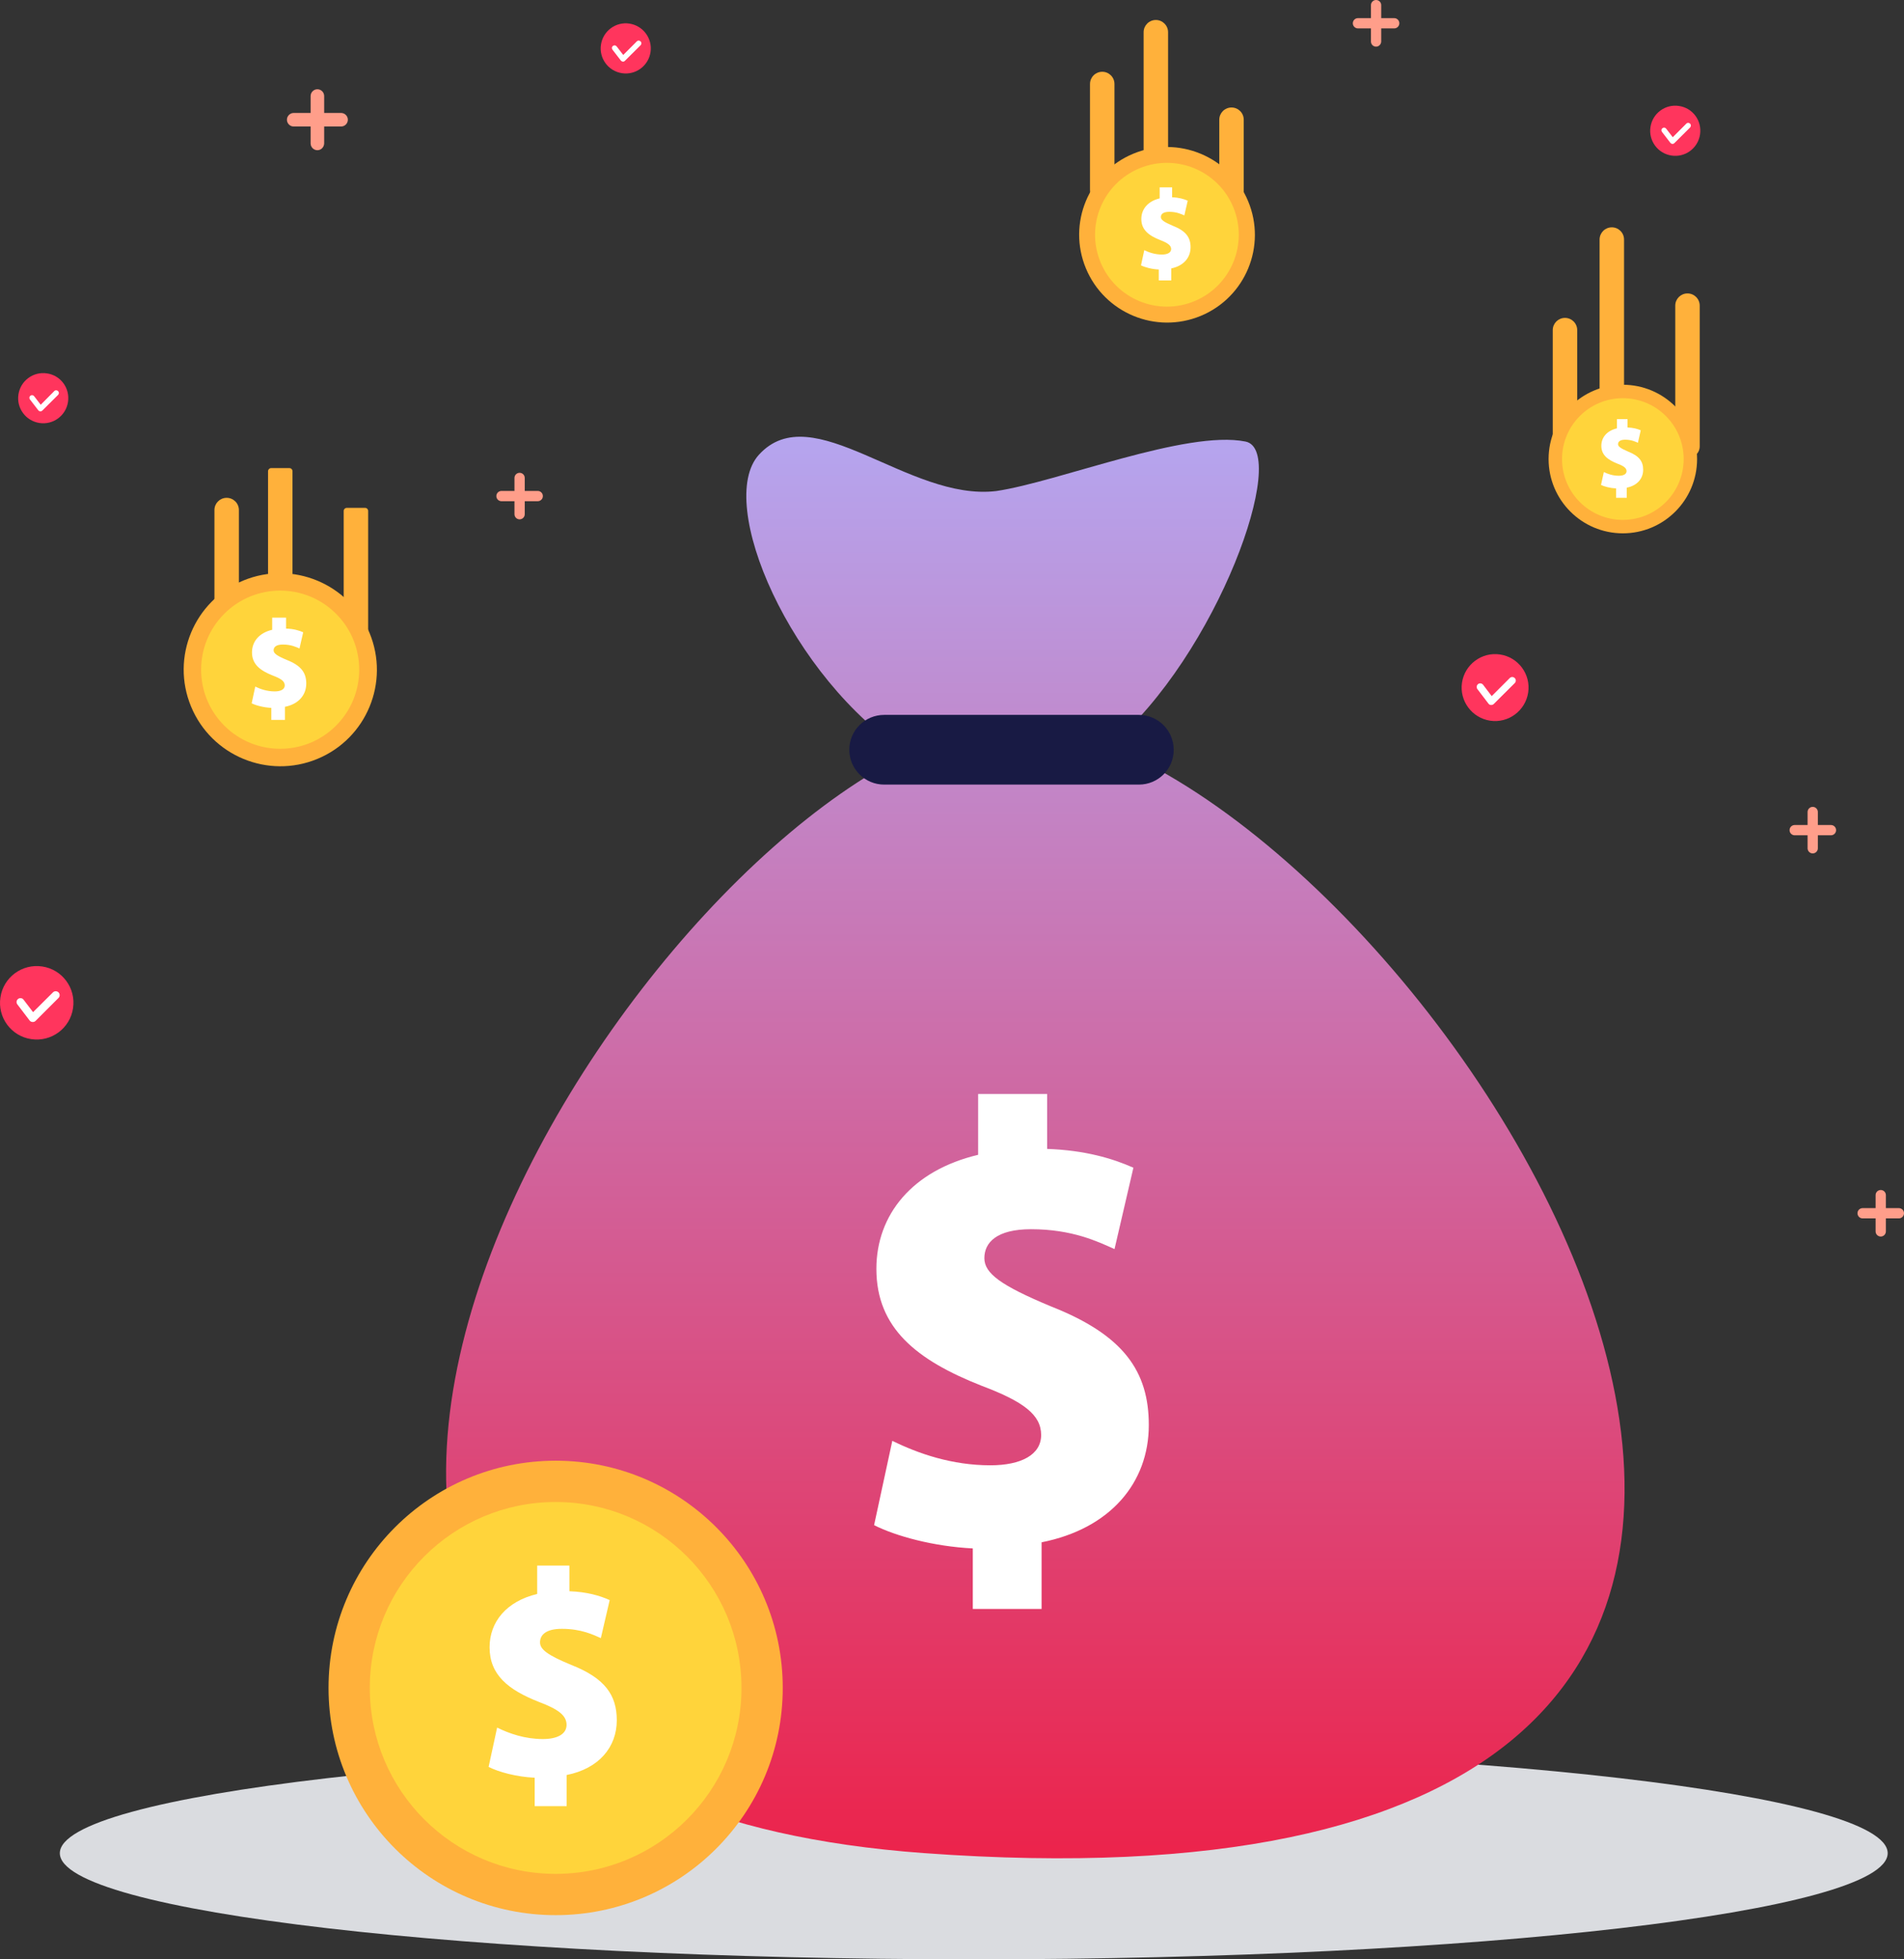 <svg width="350" height="360" viewBox="0 0 350 360" fill="none" xmlns="http://www.w3.org/2000/svg">
<rect x="0" y="0" width="350" height="360" fill="#333333" stroke="none"/>
<path d="M179 360C271.784 360 347 351.27 347 340.5C347 329.73 271.784 321 179 321C86.216 321 11 329.73 11 340.5C11 351.27 86.216 360 179 360Z" fill="#DADCE0"/>
<path d="M41.666 115.415C40.421 115.415 39.418 114.411 39.418 113.167V93.717C39.418 92.472 40.421 91.469 41.666 91.469C42.91 91.469 43.914 92.472 43.914 93.717V113.167C43.914 114.391 42.91 115.415 41.666 115.415Z" fill="#FFB13B"/>
<path d="M53.206 109.975H49.834C49.513 109.975 49.272 109.714 49.272 109.413V86.571C49.272 86.27 49.533 86.009 49.834 86.009H53.206C53.527 86.009 53.768 86.27 53.768 86.571V109.413C53.768 109.734 53.507 109.975 53.206 109.975Z" fill="#FFB13B"/>
<path d="M67.115 117.282H63.743C63.442 117.282 63.181 117.021 63.181 116.72V93.878C63.181 93.557 63.442 93.316 63.743 93.316H67.115C67.436 93.316 67.677 93.577 67.677 93.878V116.72C67.677 117.021 67.416 117.282 67.115 117.282Z" fill="#FFB13B"/>
<path d="M58.33 139.443C67.387 135.701 71.683 125.331 67.924 116.28C64.166 107.23 53.777 102.927 44.72 106.669C35.663 110.411 31.368 120.781 35.126 129.831C38.885 138.882 49.273 143.185 58.33 139.443Z" fill="#FFB13B"/>
<path d="M61.776 133.324C67.451 127.649 67.451 118.448 61.776 112.772C56.101 107.097 46.901 107.097 41.226 112.772C35.551 118.448 35.551 127.649 41.226 133.324C46.901 138.999 56.101 138.999 61.776 133.324Z" fill="#FFD43B"/>
<path d="M49.875 132.275V130.067C48.45 129.987 47.065 129.626 46.262 129.224L46.924 126.153C47.868 126.615 49.092 127.036 50.497 127.036C51.621 127.036 52.344 126.655 52.344 125.932C52.344 125.19 51.701 124.708 50.156 124.126C47.787 123.202 46.322 122.018 46.322 119.87C46.322 117.883 47.627 116.278 50.035 115.716V113.488H52.584V115.495C53.969 115.535 54.973 115.836 55.736 116.177L55.053 119.148C54.451 118.887 53.508 118.425 52.002 118.425C50.738 118.425 50.296 118.907 50.296 119.489C50.296 120.051 50.898 120.493 52.725 121.255C55.374 122.299 56.298 123.624 56.298 125.591C56.298 127.699 54.893 129.365 52.384 129.866V132.275H49.875Z" fill="white"/>
<path d="M287.68 82.356C286.435 82.356 285.432 81.352 285.432 80.108V60.658C285.432 59.413 286.435 58.41 287.68 58.41C288.924 58.41 289.928 59.413 289.928 60.658V80.088C289.928 81.332 288.924 82.356 287.68 82.356Z" fill="#FFB13B"/>
<path d="M296.29 76.916C295.045 76.916 294.042 75.913 294.042 74.668V44.018C294.042 42.774 295.045 41.77 296.29 41.77C297.534 41.77 298.538 42.774 298.538 44.018V74.668C298.558 75.913 297.534 76.916 296.29 76.916Z" fill="#FFB13B"/>
<path d="M310.2 84.202C308.955 84.202 307.952 83.199 307.952 81.954V56.162C307.952 54.917 308.955 53.914 310.2 53.914C311.444 53.914 312.448 54.917 312.448 56.162V81.974C312.468 83.199 311.444 84.202 310.2 84.202Z" fill="#FFB13B"/>
<path d="M298.317 97.992C305.855 97.992 311.965 91.881 311.965 84.343C311.965 76.805 305.855 70.694 298.317 70.694C290.779 70.694 284.668 76.805 284.668 84.343C284.668 91.881 290.779 97.992 298.317 97.992Z" fill="#FFB13B"/>
<path d="M298.317 95.523C304.492 95.523 309.497 90.518 309.497 84.343C309.497 78.168 304.492 73.163 298.317 73.163C292.143 73.163 287.137 78.168 287.137 84.343C287.137 90.518 292.143 95.523 298.317 95.523Z" fill="#FFD43B"/>
<path d="M297.073 91.449V89.743C295.969 89.683 294.905 89.402 294.303 89.1L294.825 86.732C295.548 87.093 296.491 87.414 297.575 87.414C298.438 87.414 299 87.113 299 86.571C299 86.009 298.498 85.628 297.314 85.186C295.487 84.464 294.363 83.561 294.363 81.915C294.363 80.389 295.367 79.145 297.234 78.703V76.997H299.181V78.543C300.244 78.583 301.027 78.803 301.609 79.064L301.087 81.353C300.626 81.152 299.903 80.791 298.739 80.791C297.776 80.791 297.434 81.172 297.434 81.614C297.434 82.035 297.896 82.376 299.301 82.978C301.348 83.781 302.051 84.805 302.051 86.311C302.051 87.936 300.967 89.221 299.04 89.602V91.469H297.073V91.449Z" fill="white"/>
<path d="M202.617 37.153C201.373 37.153 200.369 36.15 200.369 34.905V15.435C200.369 14.191 201.373 13.187 202.617 13.187C203.862 13.187 204.865 14.191 204.865 15.435V34.885C204.865 36.15 203.862 37.153 202.617 37.153Z" fill="#FFB13B"/>
<path d="M212.471 31.734C211.227 31.734 210.223 30.731 210.223 29.486V5.922C210.223 4.677 211.227 3.673 212.471 3.673C213.716 3.673 214.719 4.677 214.719 5.922V29.486C214.719 30.711 213.716 31.734 212.471 31.734Z" fill="#FFB13B"/>
<path d="M226.382 39.02C225.137 39.02 224.134 38.017 224.134 36.772V21.999C224.134 20.755 225.137 19.751 226.382 19.751C227.626 19.751 228.63 20.755 228.63 21.999V36.772C228.63 38.017 227.626 39.02 226.382 39.02Z" fill="#FFB13B"/>
<path d="M220.716 58.044C228.953 54.641 232.86 45.209 229.441 36.978C226.023 28.746 216.574 24.832 208.337 28.236C200.1 31.639 196.193 41.071 199.612 49.302C203.03 57.534 212.479 61.447 220.716 58.044Z" fill="#FFB13B"/>
<path d="M219.562 55.334C226.301 52.543 229.501 44.817 226.709 38.077C223.918 31.338 216.192 28.138 209.453 30.93C202.714 33.721 199.514 41.447 202.305 48.186C205.097 54.925 212.823 58.126 219.562 55.334Z" fill="#FFD43B"/>
<path d="M213.014 51.525V49.518C211.709 49.458 210.465 49.116 209.742 48.755L210.344 45.965C211.207 46.387 212.311 46.768 213.596 46.768C214.619 46.768 215.282 46.407 215.282 45.764C215.282 45.102 214.7 44.66 213.295 44.118C211.147 43.275 209.802 42.212 209.802 40.245C209.802 38.438 210.987 36.973 213.174 36.451V34.424H215.462V36.25C216.727 36.29 217.63 36.571 218.333 36.872L217.71 39.582C217.169 39.341 216.305 38.92 214.941 38.92C213.797 38.92 213.395 39.361 213.395 39.883C213.395 40.385 213.937 40.786 215.603 41.489C218.012 42.432 218.855 43.637 218.855 45.423C218.855 47.35 217.57 48.855 215.302 49.317V51.525H213.014Z" fill="white"/>
<path d="M203.991 137.072C223.862 120.372 237.129 82.777 228.96 81.131C218.101 78.944 194.538 88.538 183.137 90.224C166.98 92.171 149.377 72.701 139.502 83.56C131.474 92.392 145.263 124.487 166.839 138.477C102.471 170.111 11.99 328.961 169.83 340.483C388.266 356.42 278.897 167.903 203.991 137.072Z" fill="url(#paint0_linear_1214_649)"/>
<path d="M209.37 144.158H162.524C158.991 144.158 156.121 141.287 156.121 137.755C156.121 134.222 158.991 131.352 162.524 131.352H209.35C212.883 131.352 215.753 134.222 215.753 137.755C215.773 141.287 212.903 144.158 209.37 144.158Z" fill="#181A44"/>
<path d="M178.822 295.642V284.502C171.616 284.14 164.691 282.254 160.677 280.226L164.029 264.731C168.806 267.079 174.968 269.227 182.053 269.227C187.733 269.227 191.386 267.28 191.386 263.667C191.386 259.954 188.175 257.525 180.387 254.594C168.485 249.897 161.099 244.016 161.099 233.137C161.099 223.181 167.702 215.052 179.805 212.182V201.002H192.49V211.098C199.475 211.339 204.533 212.864 208.347 214.55L204.874 229.504C201.884 228.159 197.127 225.851 189.54 225.851C183.197 225.851 180.949 228.3 180.949 231.17C180.949 233.96 183.96 236.188 193.213 240.042C206.58 245.301 211.177 251.985 211.177 261.84C211.177 272.458 204.071 280.889 191.467 283.378V295.622H178.822V295.642Z" fill="white"/>
<path d="M102.14 351.884C125.197 351.884 143.888 333.192 143.888 310.134C143.888 287.076 125.197 268.384 102.14 268.384C79.083 268.384 60.392 287.076 60.392 310.134C60.392 333.192 79.083 351.884 102.14 351.884Z" fill="#FFB13B"/>
<path d="M102.14 344.297C121.007 344.297 136.301 329.002 136.301 310.134C136.301 291.267 121.007 275.972 102.14 275.972C83.273 275.972 67.978 291.267 67.978 310.134C67.978 329.002 83.273 344.297 102.14 344.297Z" fill="#FFD43B"/>
<path d="M98.287 331.832V326.633C94.915 326.472 91.683 325.589 89.816 324.646L91.382 317.42C93.61 318.524 96.5 319.527 99.792 319.527C102.441 319.527 104.147 318.624 104.147 316.918C104.147 315.192 102.642 314.048 99.009 312.683C93.449 310.495 89.997 307.745 89.997 302.667C89.997 298.01 93.088 294.217 98.748 292.872V287.653H104.669V292.37C107.941 292.49 110.289 293.193 112.075 293.996L110.45 300.981C109.045 300.359 106.837 299.275 103.284 299.275C100.314 299.275 99.27 300.419 99.27 301.764C99.27 303.068 100.675 304.112 104.99 305.899C111.232 308.347 113.38 311.479 113.38 316.075C113.38 321.033 110.068 324.967 104.167 326.131V331.852H98.287V331.832Z" fill="white"/>
<path d="M119.582 9.575C119.201 12.104 116.852 13.831 114.344 13.449C111.815 13.068 110.088 10.719 110.47 8.21C110.851 5.681 113.199 3.955 115.708 4.336C118.217 4.717 119.963 7.066 119.582 9.575Z" fill="#FF355D"/>
<path d="M114.263 11.241C114.223 11.201 114.163 11.161 114.123 11.121L112.577 9.114C112.417 8.893 112.457 8.592 112.678 8.431C112.899 8.27 113.2 8.311 113.36 8.531L114.564 10.097L117.053 7.608C117.234 7.407 117.555 7.407 117.756 7.608C117.957 7.809 117.957 8.11 117.756 8.311L114.866 11.181C114.765 11.281 114.625 11.342 114.484 11.322C114.404 11.302 114.324 11.281 114.263 11.241Z" fill="white"/>
<path d="M13.425 185.245C12.883 188.938 9.431 191.488 5.738 190.926C2.065 190.384 -0.484 186.951 0.078 183.258C0.62 179.565 4.072 177.016 7.765 177.578C11.438 178.12 13.987 181.552 13.425 185.245Z" fill="#FF355D"/>
<path d="M5.637 187.675C5.557 187.635 5.497 187.574 5.437 187.494L3.189 184.543C2.948 184.222 3.008 183.781 3.329 183.54C3.65 183.299 4.092 183.359 4.333 183.68L6.079 185.969L9.732 182.335C10.013 182.054 10.454 182.054 10.756 182.335C11.037 182.616 11.037 183.078 10.756 183.359L6.541 187.574C6.4 187.715 6.199 187.795 5.979 187.775C5.858 187.775 5.738 187.735 5.637 187.675Z" fill="white"/>
<path d="M12.502 73.846C12.12 76.375 9.772 78.101 7.263 77.72C4.734 77.338 3.008 74.99 3.389 72.481C3.771 69.951 6.119 68.225 8.628 68.606C11.157 68.968 12.883 71.316 12.502 73.846Z" fill="#FF355D"/>
<path d="M7.183 75.512C7.143 75.472 7.082 75.431 7.042 75.391L5.497 73.384C5.336 73.163 5.376 72.862 5.597 72.701C5.818 72.541 6.119 72.581 6.28 72.802L7.484 74.368L9.973 71.858C10.153 71.658 10.475 71.658 10.675 71.858C10.876 72.059 10.876 72.36 10.675 72.561L7.785 75.431C7.685 75.532 7.544 75.592 7.404 75.572C7.323 75.572 7.243 75.552 7.183 75.512Z" fill="white"/>
<path d="M280.914 127.237C280.413 130.589 277.281 132.917 273.93 132.416C270.578 131.914 268.249 128.783 268.751 125.43C269.253 122.078 272.384 119.75 275.736 120.252C279.108 120.754 281.416 123.885 280.914 127.237Z" fill="#FF355D"/>
<path d="M273.81 129.466C273.749 129.426 273.689 129.365 273.629 129.305L271.582 126.615C271.361 126.334 271.421 125.913 271.702 125.692C271.983 125.471 272.405 125.531 272.625 125.812L274.211 127.9L277.523 124.588C277.784 124.327 278.185 124.327 278.446 124.588C278.707 124.849 278.707 125.25 278.446 125.511L274.592 129.345C274.452 129.486 274.271 129.546 274.091 129.526C274.01 129.546 273.91 129.506 273.81 129.466Z" fill="white"/>
<path d="M312.507 24.709C312.126 27.238 309.777 28.965 307.268 28.583C304.739 28.202 303.013 25.853 303.395 23.344C303.776 20.815 306.124 19.088 308.633 19.47C311.162 19.831 312.888 22.18 312.507 24.709Z" fill="#FF355D"/>
<path d="M307.188 26.355C307.148 26.315 307.088 26.275 307.048 26.235L305.502 24.227C305.342 24.007 305.382 23.706 305.603 23.545C305.823 23.384 306.124 23.424 306.285 23.645L307.489 25.211L309.978 22.722C310.159 22.521 310.48 22.521 310.681 22.722C310.881 22.923 310.861 23.224 310.681 23.424L307.79 26.295C307.69 26.395 307.549 26.456 307.409 26.436C307.329 26.436 307.268 26.416 307.188 26.355Z" fill="white"/>
<path d="M95.516 95.423C94.995 95.423 94.573 95.002 94.573 94.48V87.815C94.573 87.293 94.995 86.872 95.516 86.872C96.038 86.872 96.46 87.293 96.46 87.815V94.48C96.46 95.002 96.038 95.423 95.516 95.423Z" fill="#FF9E8A"/>
<path d="M98.848 92.091H92.184C91.662 92.091 91.241 91.67 91.241 91.148C91.241 90.626 91.662 90.204 92.184 90.204H98.848C99.37 90.204 99.791 90.626 99.791 91.148C99.791 91.67 99.37 92.091 98.848 92.091Z" fill="#FF9E8A"/>
<path d="M252.956 8.572C252.434 8.572 252.013 8.15 252.013 7.628V0.943C252.013 0.422 252.434 0 252.956 0C253.478 0 253.899 0.422 253.899 0.943V7.608C253.899 8.13 253.478 8.572 252.956 8.572Z" fill="#FF9E8A"/>
<path d="M256.288 5.219H249.624C249.102 5.219 248.681 4.798 248.681 4.276C248.681 3.754 249.102 3.332 249.624 3.332H256.288C256.81 3.332 257.231 3.754 257.231 4.276C257.231 4.798 256.81 5.219 256.288 5.219Z" fill="#FF9E8A"/>
<path d="M58.345 27.599C57.662 27.599 57.1 27.037 57.1 26.355V17.643C57.1 16.961 57.662 16.399 58.345 16.399C59.027 16.399 59.589 16.961 59.589 17.643V26.355C59.569 27.037 59.027 27.599 58.345 27.599Z" fill="#FF9E8A"/>
<path d="M62.7 23.244H53.989C53.306 23.244 52.744 22.682 52.744 22C52.744 21.317 53.306 20.755 53.989 20.755H62.7C63.382 20.755 63.944 21.317 63.944 22C63.944 22.682 63.382 23.244 62.7 23.244Z" fill="#FF9E8A"/>
<path d="M345.725 227.197C345.203 227.197 344.781 226.775 344.781 226.253V219.589C344.781 219.067 345.203 218.645 345.725 218.645C346.247 218.645 346.668 219.067 346.668 219.589V226.253C346.668 226.775 346.247 227.197 345.725 227.197Z" fill="#FF9E8A"/>
<path d="M349.056 223.864H342.393C341.871 223.864 341.449 223.443 341.449 222.921C341.449 222.399 341.871 221.977 342.393 221.977H349.056C349.578 221.977 350 222.399 350 222.921C350 223.443 349.578 223.864 349.056 223.864Z" fill="#FF9E8A"/>
<path d="M333.22 156.804C332.699 156.804 332.277 156.382 332.277 155.86V149.196C332.277 148.674 332.699 148.252 333.22 148.252C333.742 148.252 334.164 148.674 334.164 149.196V155.86C334.164 156.382 333.742 156.804 333.22 156.804Z" fill="#FF9E8A"/>
<path d="M336.572 153.472H329.909C329.387 153.472 328.965 153.05 328.965 152.528C328.965 152.006 329.387 151.585 329.909 151.585H336.572C337.094 151.585 337.516 152.006 337.516 152.528C337.516 153.05 337.094 153.472 336.572 153.472Z" fill="#FF9E8A"/>
<defs>
<linearGradient id="paint0_linear_1214_649" x1="190.318" y1="80.246" x2="190.318" y2="341.437" gradientUnits="userSpaceOnUse">
<stop stop-color="#B5A5EF"/>
<stop offset="1" stop-color="#EC234B"/>
</linearGradient>
</defs>
</svg>
